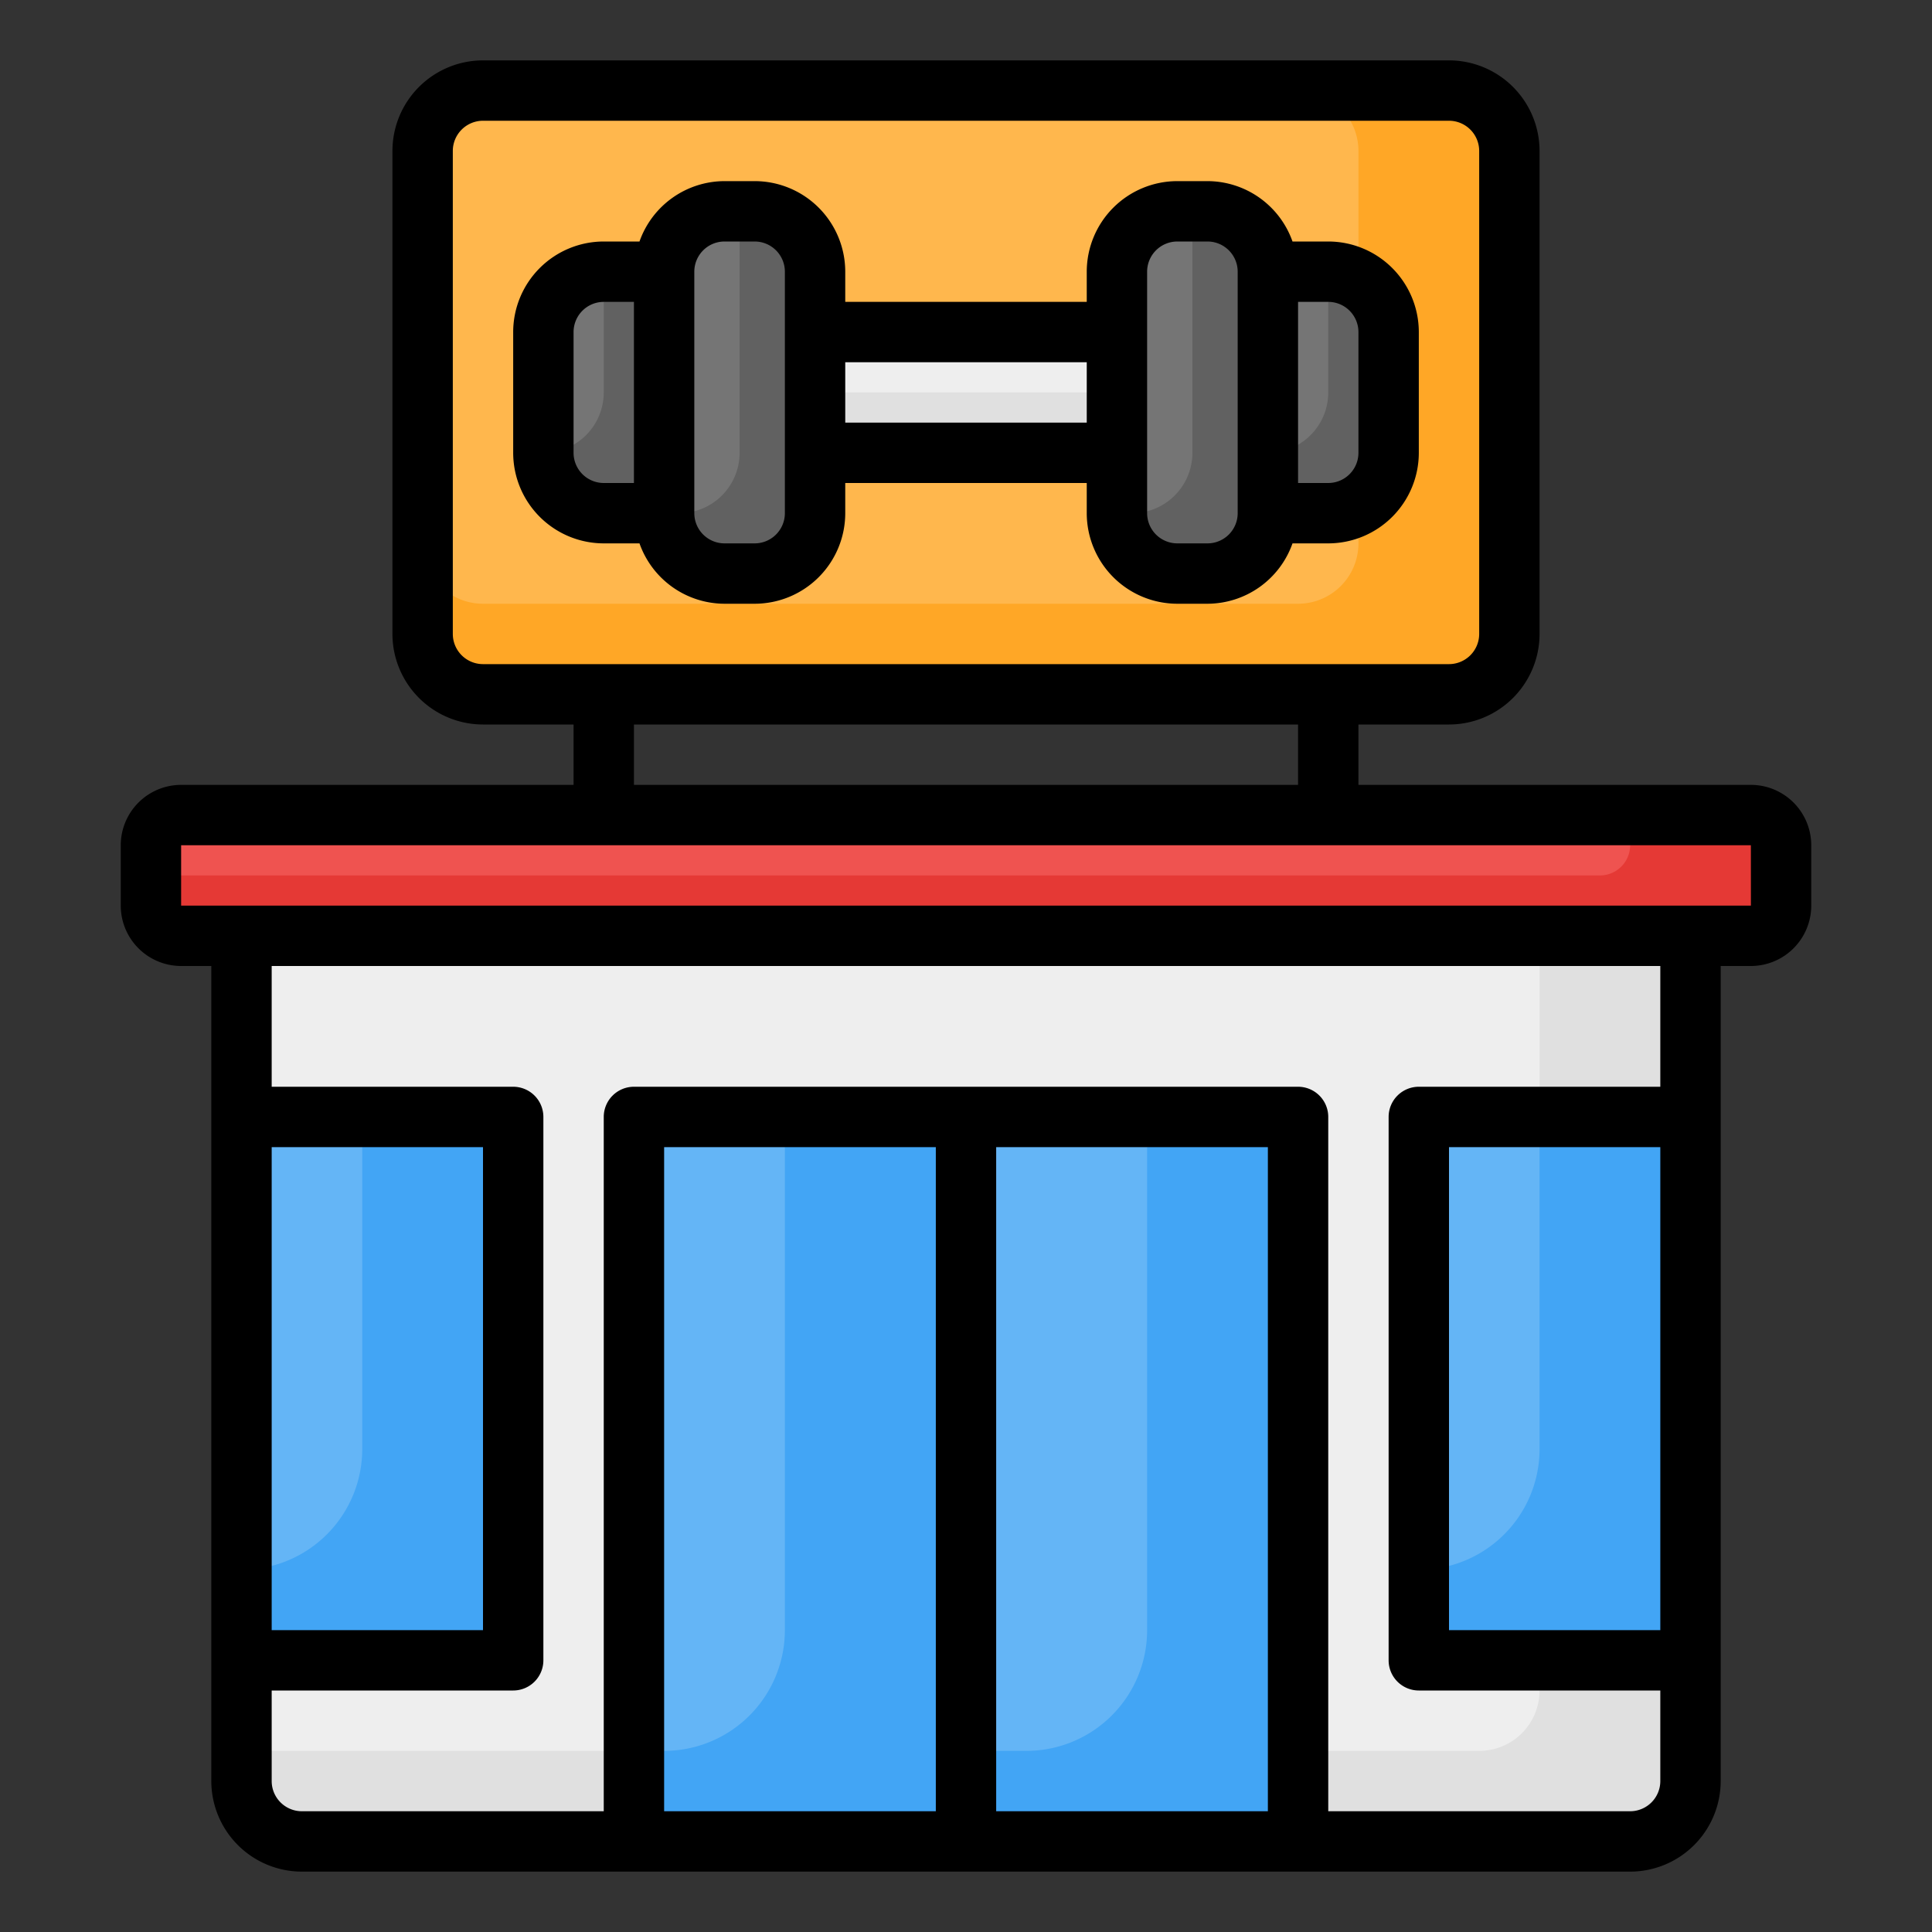 <svg height="512" viewBox="0 0 64 64" width="512" xmlns="http://www.w3.org/2000/svg"><rect x="0" y="0" width="64" height="64" fill="#333333" stroke="none"/><g id="_01-Gym" data-name="01-Gym"><path d="m8 31h48a0 0 0 0 1 0 0v28a2 2 0 0 1 -2 2h-44a2 2 0 0 1 -2-2v-28a0 0 0 0 1 0 0z" fill="#eee"/><path d="m51 31v25a2 2 0 0 1 -2 2h-41v1a2 2 0 0 0 2 2h44a2 2 0 0 0 2-2v-28z" fill="#e0e0e0"/><path d="m8 37h9v18h-9z" fill="#64b5f6" transform="matrix(-1 0 0 -1 25 92)"/><path d="m12 37v11a4 4 0 0 1 -4 4v3h9v-18z" fill="#42a5f5"/><g fill="#64b5f6"><path d="m47 37h9v18h-9z" transform="matrix(-1 0 0 -1 103 92)"/><path d="m47 37h9v18h-9z" transform="matrix(-1 0 0 -1 103 92)"/><path d="m21 37h10v24h-10z"/><path d="m33 37h10v24h-10z"/></g><path d="m38 37v17a4 4 0 0 1 -4 4h-1v3h10v-24z" fill="#42a5f5"/><path d="m26 37v17a4 4 0 0 1 -4 4h-1v3h10v-24z" fill="#42a5f5"/><rect fill="#ef5350" height="4" rx="1" width="54" x="5" y="27"/><path d="m58 27h-4v1a1 1 0 0 1 -1 1h-47a1 1 0 0 1 -1-1v2a1 1 0 0 0 1 1h52a1 1 0 0 0 1-1v-2a1 1 0 0 0 -1-1z" fill="#e53935"/><rect fill="#ffb74d" height="20" rx="2" width="36" x="14" y="3"/><path d="m48 3h-5a2 2 0 0 1 2 2v13a2 2 0 0 1 -2 2h-27a2 2 0 0 1 -2-2v3a2 2 0 0 0 2 2h32a2 2 0 0 0 2-2v-16a2 2 0 0 0 -2-2z" fill="#ffa726"/><path d="m27 11h10v4h-10z" fill="#eee"/><path d="m27 13h10v2h-10z" fill="#e0e0e0"/><rect fill="#757575" height="12" rx="2" width="5" x="22" y="7"/><rect fill="#757575" height="12" rx="2" width="5" x="37" y="7"/><path d="m40 7h-.5v8a2 2 0 0 1 -2 2h-.5a2 2 0 0 0 2 2h1a2 2 0 0 0 2-2v-8a2 2 0 0 0 -2-2z" fill="#616161"/><path d="m25 7h-.5v8a2 2 0 0 1 -2 2h-.5a2 2 0 0 0 2 2h1a2 2 0 0 0 2-2v-8a2 2 0 0 0 -2-2z" fill="#616161"/><path d="m20 9h2a0 0 0 0 1 0 0v8a0 0 0 0 1 0 0h-2a2 2 0 0 1 -2-2v-4a2 2 0 0 1 2-2z" fill="#757575"/><path d="m20 9v4a2 2 0 0 1 -2 2 2 2 0 0 0 2 2h2v-8z" fill="#616161"/><path d="m44 9h2a0 0 0 0 1 0 0v8a0 0 0 0 1 0 0h-2a2 2 0 0 1 -2-2v-4a2 2 0 0 1 2-2z" fill="#757575" transform="matrix(-1 0 0 -1 88 26)"/><path d="m44 9v4a2 2 0 0 1 -2 2v2h2a2 2 0 0 0 2-2v-4a2 2 0 0 0 -2-2z" fill="#616161"/><path d="m51 37v11a4 4 0 0 1 -4 4v3h9v-18z" fill="#42a5f5"/><path d="m58 26h-13v-2h3a3.003 3.003 0 0 0 3-3v-16a3.003 3.003 0 0 0 -3-3h-32a3.003 3.003 0 0 0 -3 3v16a3.003 3.003 0 0 0 3 3h3v2h-13a2.002 2.002 0 0 0 -2 2v2a2.002 2.002 0 0 0 2 2h1v27a3.003 3.003 0 0 0 3 3h44a3.003 3.003 0 0 0 3-3v-27h1a2.002 2.002 0 0 0 2-2v-2a2.002 2.002 0 0 0 -2-2zm-43-5v-16a1.001 1.001 0 0 1 1-1h32a1.001 1.001 0 0 1 1 1v16a1.001 1.001 0 0 1 -1 1h-32a1.001 1.001 0 0 1 -1-1zm6 3h22v2h-22zm-12 14h7v16h-7zm33 22h-9v-22h9zm-11 0h-9v-22h9zm24-6h-7v-16h7zm0-18h-8a1 1 0 0 0 -1 1v18a1 1 0 0 0 1 1h8v3a1.001 1.001 0 0 1 -1 1h-10v-23a1 1 0 0 0 -1-1h-22a1 1 0 0 0 -1 1v23h-10a1.001 1.001 0 0 1 -1-1v-3h8a1 1 0 0 0 1-1v-18a1 1 0 0 0 -1-1h-8v-4h46zm-49-6v-2h52l.001 2zm38-22h-1.184a2.995 2.995 0 0 0 -2.816-2h-1a3.003 3.003 0 0 0 -3 3v1h-8v-1a3.003 3.003 0 0 0 -3-3h-1a2.995 2.995 0 0 0 -2.816 2h-1.184a3.003 3.003 0 0 0 -3 3v4a3.003 3.003 0 0 0 3 3h1.184a2.995 2.995 0 0 0 2.816 2h1a3.003 3.003 0 0 0 3-3v-1h8v1a3.003 3.003 0 0 0 3 3h1a2.995 2.995 0 0 0 2.816-2h1.184a3.003 3.003 0 0 0 3-3v-4a3.003 3.003 0 0 0 -3-3zm-25 7v-4a1.001 1.001 0 0 1 1-1h1v6h-1a1.001 1.001 0 0 1 -1-1zm7 2a1.001 1.001 0 0 1 -1 1h-1a1.001 1.001 0 0 1 -1-1v-8a1.001 1.001 0 0 1 1-1h1a1.001 1.001 0 0 1 1 1zm2-3v-2h8v2zm13 3a1.001 1.001 0 0 1 -1 1h-1a1.001 1.001 0 0 1 -1-1v-8a1.001 1.001 0 0 1 1-1h1a1.001 1.001 0 0 1 1 1zm4-2a1.001 1.001 0 0 1 -1 1h-1v-6h1a1.001 1.001 0 0 1 1 1z"/></g></svg>
